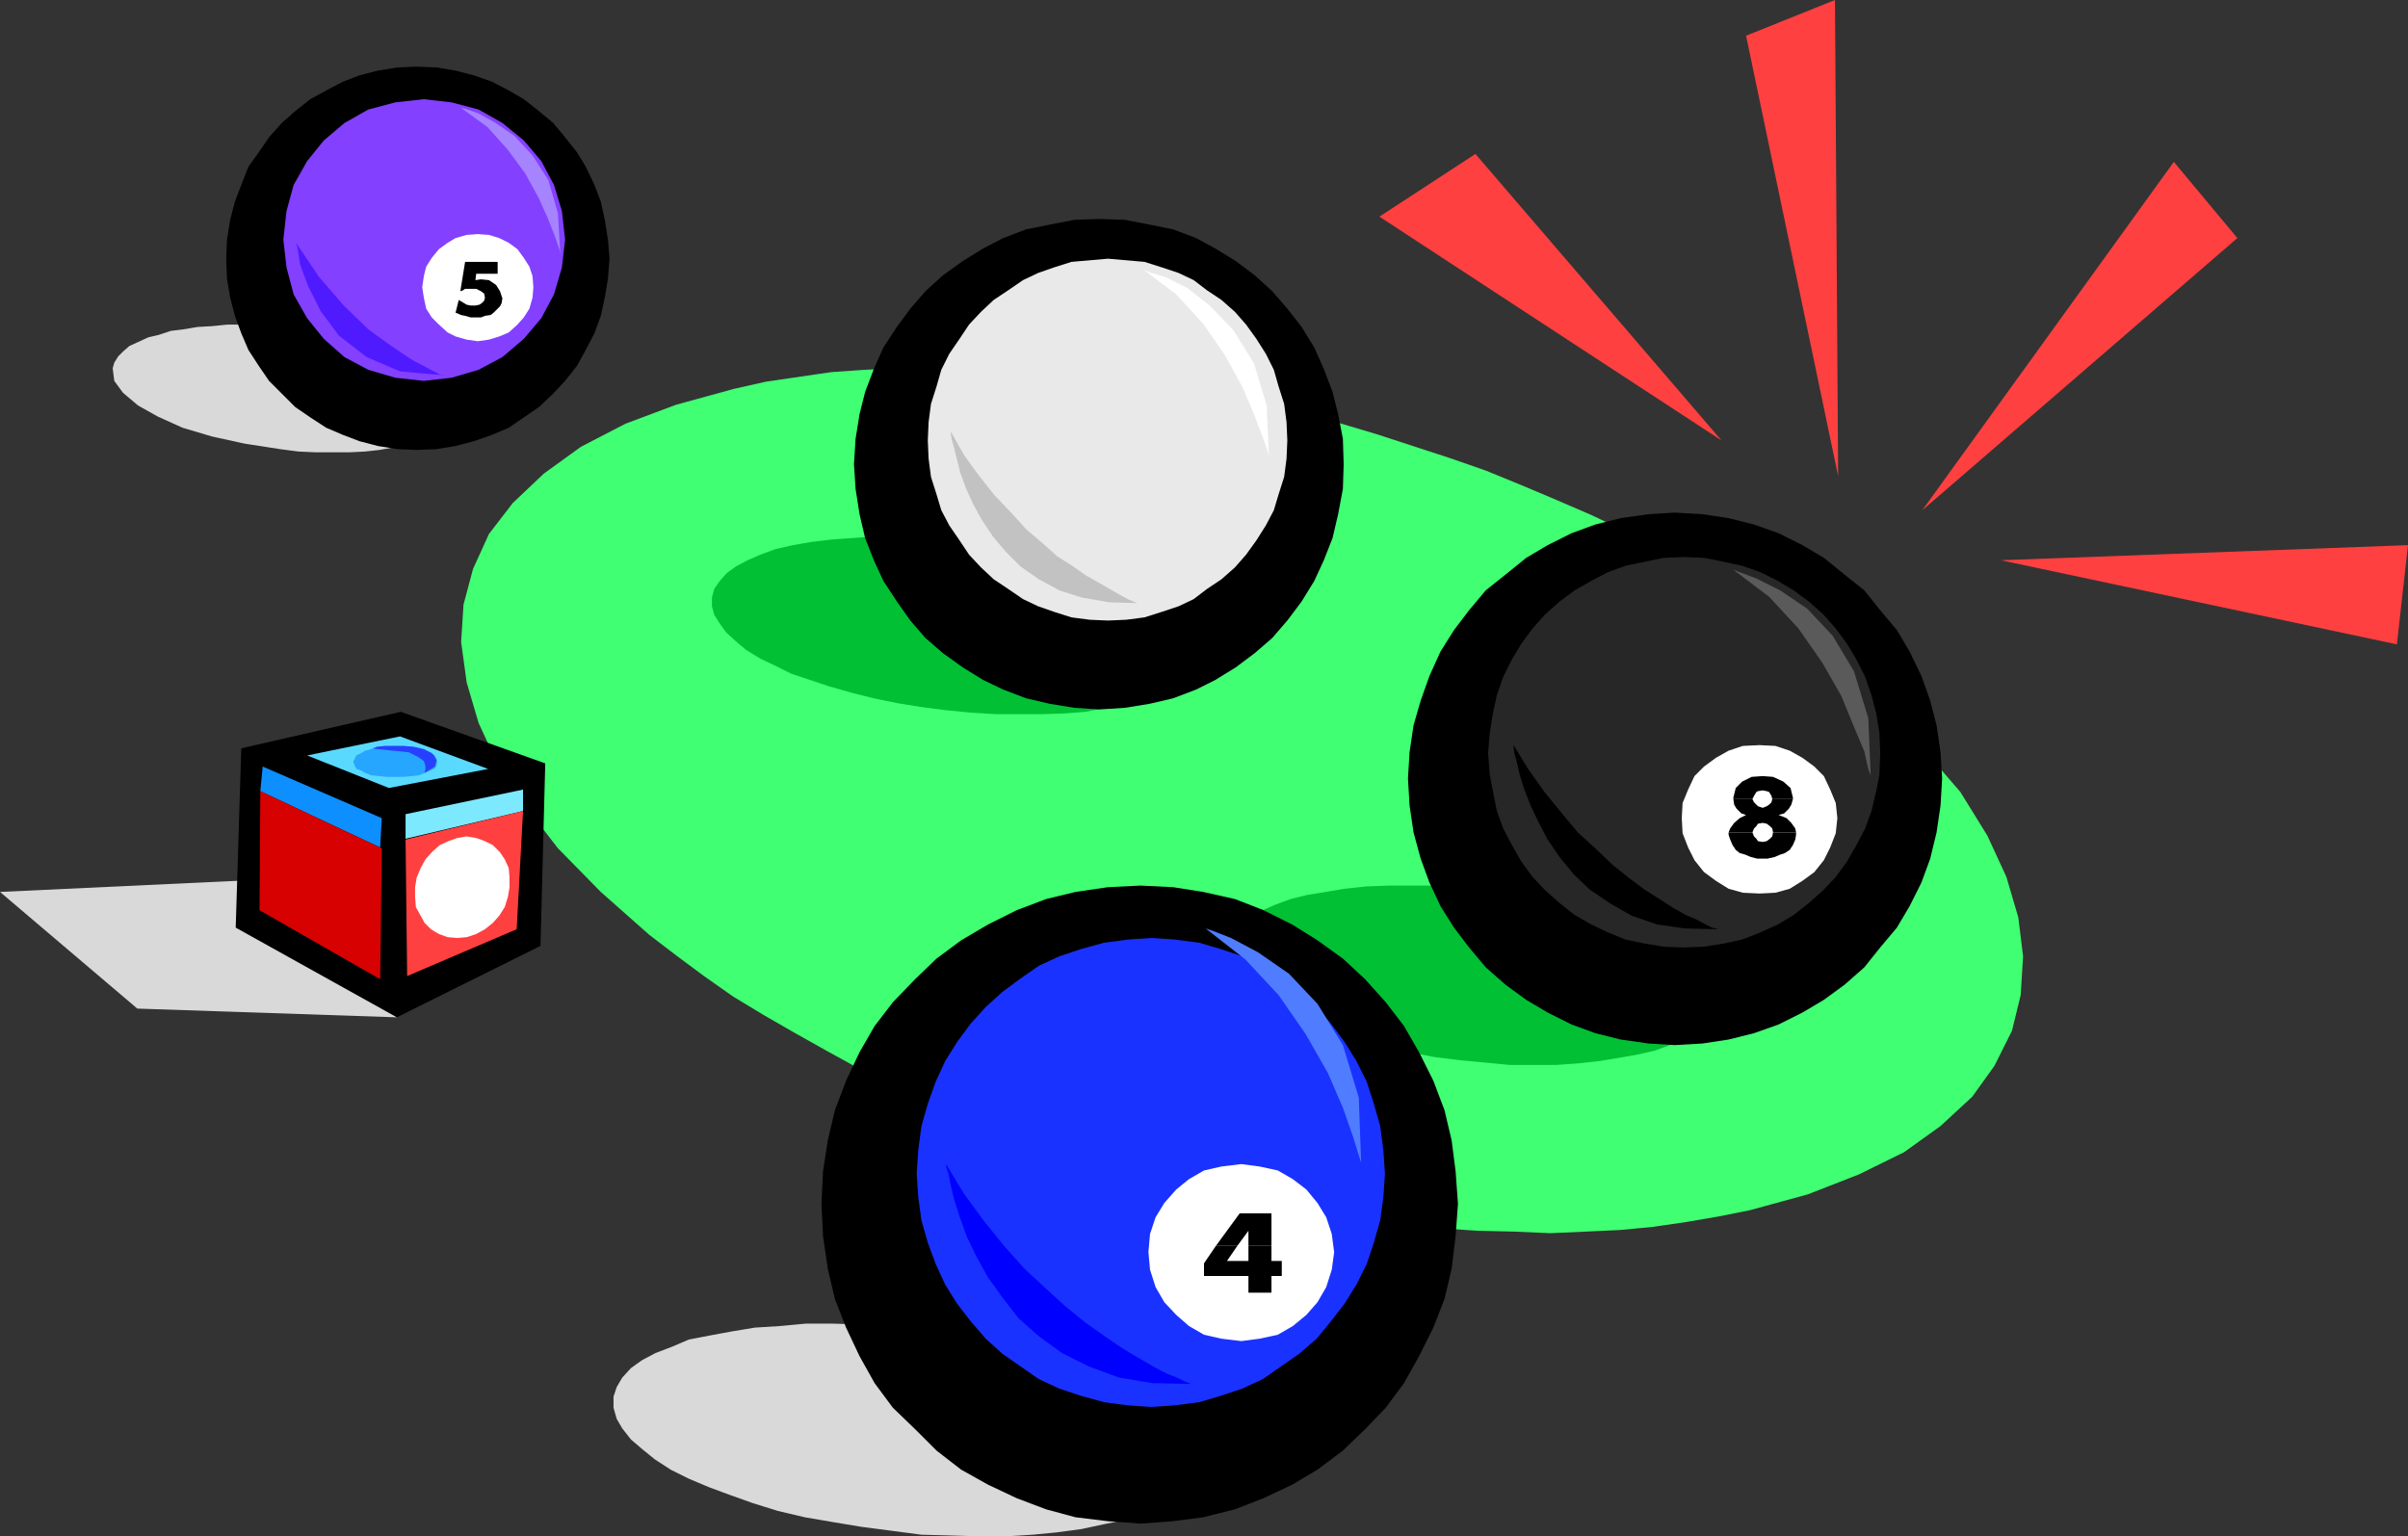 <?xml version="1.0" encoding="UTF-8" standalone="no"?>
<svg
   version="1.0"
   width="129.724mm"
   height="82.78mm"
   id="svg44"
   sodipodi:docname="Billiards 03.wmf"
   xmlns:inkscape="http://www.inkscape.org/namespaces/inkscape"
   xmlns:sodipodi="http://sodipodi.sourceforge.net/DTD/sodipodi-0.dtd"
   xmlns="http://www.w3.org/2000/svg"
   xmlns:svg="http://www.w3.org/2000/svg">
  <rect width="100%" height="100%" fill="#333333" stroke="none"/>
  <sodipodi:namedview
     id="namedview44"
     pagecolor="#ffffff"
     bordercolor="#000000"
     borderopacity="0.25"
     inkscape:showpageshadow="2"
     inkscape:pageopacity="0.0"
     inkscape:pagecheckerboard="0"
     inkscape:deskcolor="#d1d1d1"
     inkscape:document-units="mm" />
  <defs
     id="defs1">
    <pattern
       id="WMFhbasepattern"
       patternUnits="userSpaceOnUse"
       width="6"
       height="6"
       x="0"
       y="0" />
  </defs>
  <path
     style="fill:#d9d9d9;fill-opacity:1;fill-rule:evenodd;stroke:none"
     d="M 80.8,207.178 27.957,205.4 0,181.644 58.499,178.897 Z"
     id="path1" />
  <path
     style="fill:#d9d9d9;fill-opacity:1;fill-rule:evenodd;stroke:none"
     d="m 181.477,311.737 6.141,0.808 5.979,0.162 5.656,0.162 h 5.818 l 5.171,-0.323 5.01,-0.485 4.848,-0.646 4.525,-0.97 3.878,-0.808 3.717,-1.454 3.232,-1.293 2.747,-1.454 2.424,-1.616 1.778,-1.939 1.131,-1.939 0.646,-1.939 v -2.262 l -0.646,-1.939 -1.131,-2.262 -1.778,-2.262 -2.424,-1.939 -2.747,-1.939 -3.232,-1.939 -3.555,-2.101 -4.04,-1.616 -4.525,-1.778 -4.525,-1.616 -5.171,-1.454 -5.333,-1.454 -5.818,-0.97 -5.656,-0.97 -6.141,-0.808 -6.141,-0.646 -5.979,-0.323 -5.818,-0.162 h -5.494 l -5.171,0.485 -5.171,0.323 -4.848,0.808 -4.363,0.808 -4.202,0.808 -3.394,1.454 -3.394,1.293 -2.747,1.454 -2.262,1.616 -1.778,1.939 -1.131,1.939 -0.646,1.939 v 2.262 l 0.646,2.262 1.131,1.939 1.778,2.262 2.262,1.939 2.586,2.101 3.232,2.101 3.555,1.778 4.202,1.778 4.363,1.616 4.525,1.616 5.171,1.616 5.494,1.293 5.656,0.97 5.818,0.97 z"
     id="path2" />
  <path
     style="fill:#40ff73;fill-opacity:1;fill-rule:evenodd;stroke:none"
     d="m 373.619,135.425 -5.494,-4.202 -5.656,-4.202 -5.979,-4.202 -6.141,-3.717 -6.464,-3.717 -6.464,-3.717 -6.626,-3.555 -6.787,-3.232 -7.11,-3.071 -7.272,-3.07 -7.11,-2.909 -7.434,-2.586 -7.434,-2.424 -7.434,-2.424 -7.595,-2.262 -7.434,-1.939 -7.595,-1.778 -7.757,-1.778 -7.434,-1.293 -7.595,-1.293 -7.595,-1.131 -7.434,-0.808 -7.595,-0.808 -7.434,-0.323 -7.272,-0.162 h -7.272 l -7.272,0.162 -6.949,0.323 -6.787,0.485 -6.626,0.97 -6.626,0.97 -6.464,1.454 -11.797,3.232 -10.342,3.879 -9.05,4.687 -7.595,5.495 -6.302,5.979 -4.848,6.303 -3.232,7.111 -1.939,7.272 -0.485,7.595 1.131,8.242 2.424,8.242 3.878,8.403 5.656,8.565 6.626,8.565 8.726,8.888 9.858,8.727 5.494,4.202 5.656,4.202 5.979,4.202 6.141,3.717 6.464,3.717 6.626,3.717 6.464,3.555 6.787,3.232 7.11,3.071 7.272,3.071 7.11,2.909 7.434,2.586 7.434,2.424 7.434,2.586 7.434,2.101 7.757,1.939 7.272,1.778 7.757,1.778 7.595,1.293 7.595,1.293 7.595,0.97 7.595,0.808 7.434,0.646 7.434,0.485 7.272,0.162 7.272,0.323 7.272,-0.323 6.949,-0.323 6.787,-0.646 6.626,-0.97 6.626,-1.131 6.464,-1.293 11.797,-3.232 10.342,-4.04 9.211,-4.525 7.434,-5.333 6.464,-5.979 4.525,-6.303 3.555,-7.111 1.778,-7.272 0.485,-7.919 -0.97,-7.919 -2.424,-8.242 -3.878,-8.403 -5.494,-8.888 -7.11,-8.242 -8.565,-8.888 z"
     id="path3" />
  <path
     style="fill:#01c034;fill-opacity:1;fill-rule:evenodd;stroke:none"
     d="m 192.627,144.637 5.01,0.485 5.171,0.323 h 4.848 4.686 l 4.525,-0.162 4.202,-0.323 4.04,-0.808 3.878,-0.646 3.232,-0.808 3.07,-0.97 2.909,-1.131 2.101,-1.293 2.101,-1.454 1.454,-1.616 1.131,-1.454 0.162,-1.778 v -1.778 l -0.162,-1.778 -1.131,-1.778 -1.454,-1.616 -1.778,-1.778 -2.424,-1.778 -2.747,-1.778 -2.909,-1.616 -3.394,-1.454 -3.717,-1.293 -4.202,-1.454 -4.202,-1.293 -4.686,-0.97 -4.525,-0.97 -5.01,-0.97 -5.171,-0.646 -5.01,-0.323 -5.01,-0.485 h -4.848 -4.848 l -4.363,0.323 -4.363,0.323 -4.04,0.485 -3.717,0.646 -3.555,0.808 -3.07,1.131 -2.586,1.131 -2.424,1.293 -1.778,1.293 -1.454,1.616 -1.131,1.616 -0.485,1.778 v 1.778 l 0.485,1.778 1.131,1.778 1.293,1.778 1.939,1.778 2.101,1.778 2.909,1.778 3.07,1.454 3.232,1.616 3.878,1.293 3.878,1.293 4.525,1.293 4.525,1.131 4.686,0.97 5.01,0.808 z"
     id="path4" />
  <path
     style="fill:#01c034;fill-opacity:1;fill-rule:evenodd;stroke:none"
     d="m 297.182,215.905 5.171,0.485 5.01,0.485 h 4.848 4.686 l 4.525,-0.323 4.363,-0.485 3.878,-0.646 3.717,-0.646 3.555,-0.808 3.07,-1.131 2.586,-1.131 2.424,-1.293 1.939,-1.293 1.454,-1.616 0.97,-1.454 0.485,-1.778 v -1.778 l -0.485,-1.778 -0.97,-1.778 -1.454,-1.778 -1.939,-1.778 -2.262,-1.778 -2.586,-1.616 -3.07,-1.616 -3.394,-1.454 -3.717,-1.616 -4.04,-1.293 -4.202,-1.131 -4.686,-1.131 -4.525,-1.131 -5.171,-0.808 -5.01,-0.646 -5.171,-0.485 -4.848,-0.323 h -5.171 -4.525 l -4.363,0.162 -4.525,0.485 -3.878,0.646 -3.878,0.646 -3.232,0.808 -3.07,1.131 -2.586,1.131 -2.424,1.293 -1.939,1.293 -1.293,1.616 -1.131,1.454 -0.485,1.778 v 1.778 l 0.485,1.939 1.131,1.778 1.293,1.778 1.939,1.778 2.101,1.778 2.747,1.454 3.07,1.778 3.232,1.616 3.717,1.293 4.04,1.293 4.363,1.293 4.363,1.131 4.848,0.808 4.848,0.97 z"
     id="path5" />
  <path
     style="fill:#000000;fill-opacity:1;fill-rule:evenodd;stroke:none"
     d="m 340.976,212.834 5.656,-0.323 5.333,-0.808 5.171,-1.293 5.01,-1.778 4.848,-2.424 4.363,-2.586 4.202,-3.071 4.04,-3.555 3.232,-4.04 3.394,-4.04 2.586,-4.363 2.424,-4.848 1.778,-4.848 1.293,-5.333 0.808,-5.495 0.323,-5.495 -0.323,-5.333 -0.808,-5.495 -1.293,-5.01 -1.778,-5.01 -2.424,-5.01 -2.586,-4.363 -3.394,-4.04 -3.232,-4.04 -4.04,-3.232 -4.202,-3.394 -4.363,-2.586 -4.848,-2.424 -5.01,-1.778 -5.171,-1.293 -5.333,-0.808 -5.656,-0.323 -5.333,0.323 -5.656,0.808 -5.171,1.293 -4.848,1.778 -4.848,2.424 -4.363,2.586 -4.202,3.394 -4.04,3.232 -3.394,4.04 -3.07,4.04 -2.747,4.363 -2.262,5.01 -1.778,5.01 -1.454,5.01 -0.808,5.495 -0.323,5.333 0.323,5.495 0.808,5.495 1.454,5.333 1.778,4.848 2.262,4.848 2.747,4.363 3.07,4.04 3.394,4.04 4.04,3.555 4.202,3.071 4.363,2.586 4.848,2.424 4.848,1.778 5.171,1.293 5.656,0.808 z"
     id="path6" />
  <path
     style="fill:#272727;fill-opacity:1;fill-rule:evenodd;stroke:none"
     d="m 342.753,192.957 4.202,-0.162 4.04,-0.646 3.717,-0.808 3.717,-1.454 3.555,-1.616 3.232,-1.939 3.07,-2.424 2.909,-2.586 2.586,-2.747 2.262,-3.071 1.939,-3.394 1.778,-3.394 1.293,-3.555 0.97,-4.04 0.646,-3.394 0.162,-4.363 -0.162,-4.04 -0.646,-4.04 -0.97,-3.717 -1.293,-3.717 -1.778,-3.555 -1.939,-3.232 -2.262,-3.071 -2.586,-2.909 -2.909,-2.586 -3.07,-2.262 -3.232,-1.939 -3.555,-1.778 -3.717,-1.293 -3.717,-0.808 -4.04,-0.808 -4.202,-0.162 -4.04,0.162 -3.878,0.808 -3.878,0.808 -3.555,1.293 -3.394,1.778 -3.394,1.939 -3.07,2.262 -2.909,2.586 -2.586,2.909 -2.262,3.071 -1.939,3.232 -1.778,3.555 -1.293,3.717 -0.808,3.717 -0.646,4.04 -0.323,4.04 0.323,4.363 0.646,3.394 0.808,4.04 1.293,3.555 1.778,3.394 1.939,3.394 2.262,3.071 2.586,2.747 2.909,2.586 3.07,2.424 3.394,1.939 3.394,1.616 3.555,1.454 3.878,0.808 3.878,0.646 z"
     id="path7" />
  <path
     style="fill:#000000;fill-opacity:1;fill-rule:evenodd;stroke:none"
     d="m 308.171,151.747 v 0.323 l 0.162,1.293 0.485,1.778 0.646,2.747 0.808,2.586 1.293,3.394 1.616,3.394 1.939,3.717 2.424,3.555 2.909,3.555 3.232,3.071 4.04,2.747 4.525,2.586 5.171,1.778 5.656,0.808 6.626,0.162 -0.323,-0.162 -0.808,-0.162 -1.293,-0.646 -1.778,-0.97 -2.262,-0.97 -2.586,-1.454 -2.747,-1.778 -3.07,-1.939 -3.232,-2.424 -3.232,-2.586 -3.555,-3.394 -3.555,-3.232 -3.232,-3.879 -3.555,-4.363 -3.232,-4.525 z"
     id="path8" />
  <path
     style="fill:#5a5a5a;fill-opacity:1;fill-rule:evenodd;stroke:none"
     d="m 352.934,116.033 1.293,0.485 3.394,1.293 4.848,2.424 5.494,3.717 5.171,5.495 4.363,7.272 2.909,9.535 0.485,11.636 -0.485,-1.293 -0.808,-3.555 -2.101,-5.01 -2.586,-6.303 -3.878,-6.787 -4.848,-6.949 -5.979,-6.464 z"
     id="path9" />
  <path
     style="fill:#ff4040;fill-opacity:1;fill-rule:evenodd;stroke:none"
     d="M 391.395,103.912 455.55,48.482 442.622,32.968 Z"
     id="path10" />
  <path
     style="fill:#ff4040;fill-opacity:1;fill-rule:evenodd;stroke:none"
     d="M 374.265,96.963 373.619,0 355.52,7.272 Z"
     id="path11" />
  <path
     style="fill:#ff4040;fill-opacity:1;fill-rule:evenodd;stroke:none"
     d="M 350.51,89.691 300.414,31.351 280.86,44.118 Z"
     id="path12" />
  <path
     style="fill:#ffffff;fill-opacity:1;fill-rule:evenodd;stroke:none"
     d="m 358.267,181.968 3.232,-0.162 2.909,-0.808 2.586,-1.616 2.424,-1.778 1.939,-2.424 1.293,-2.586 1.131,-2.909 0.323,-3.071 -0.323,-3.071 -1.131,-2.747 -1.293,-2.747 -1.939,-1.939 -2.424,-1.778 -2.586,-1.454 -2.909,-0.97 -3.232,-0.162 -3.394,0.162 -2.909,0.97 -2.586,1.454 -2.424,1.778 -1.939,1.939 -1.293,2.747 -1.131,2.747 -0.162,3.071 0.162,3.071 1.131,2.909 1.293,2.586 1.939,2.424 2.424,1.778 2.586,1.616 2.909,0.808 z"
     id="path13" />
  <path
     style="fill:#000000;fill-opacity:1;fill-rule:evenodd;stroke:none"
     d="m 223.816,144.475 5.171,-0.323 5.01,-0.808 4.848,-1.131 4.686,-1.778 3.878,-1.939 4.202,-2.586 3.878,-2.909 3.555,-3.071 3.07,-3.555 2.909,-3.879 2.586,-4.202 1.939,-4.202 1.778,-4.525 1.131,-4.848 0.97,-5.171 0.162,-5.01 -0.162,-5.171 -0.97,-5.01 -1.131,-4.525 -1.778,-4.687 -1.939,-4.363 -2.586,-4.202 -2.909,-3.717 -3.07,-3.555 -3.555,-3.232 -3.878,-2.909 -4.202,-2.586 -3.878,-2.101 -4.686,-1.778 -4.848,-0.97 -5.01,-0.97 -5.171,-0.162 -5.01,0.162 -5.01,0.97 -4.848,0.97 -4.686,1.778 -4.04,2.101 -4.202,2.586 -4.04,2.909 -3.555,3.232 -3.07,3.555 -2.747,3.717 -2.747,4.202 -1.939,4.363 -1.778,4.687 -1.131,4.525 -0.808,5.01 -0.323,5.171 0.323,5.01 0.808,5.171 1.131,4.848 1.778,4.525 1.939,4.202 2.747,4.202 2.747,3.879 3.07,3.555 3.555,3.071 4.04,2.909 4.202,2.586 4.04,1.939 4.686,1.778 4.848,1.131 5.01,0.808 z"
     id="path14" />
  <path
     style="fill:#e9e9e9;fill-opacity:1;fill-rule:evenodd;stroke:none"
     d="m 225.593,126.375 3.717,-0.162 3.717,-0.485 3.555,-1.131 3.394,-1.131 3.07,-1.454 2.747,-2.101 2.909,-1.939 2.747,-2.424 2.262,-2.586 2.101,-2.909 1.939,-3.071 1.616,-3.071 0.97,-3.232 1.131,-3.555 0.485,-3.717 0.162,-3.717 -0.162,-3.717 -0.485,-3.717 -1.131,-3.555 -0.97,-3.394 -1.616,-3.232 -1.939,-3.071 -2.101,-2.909 -2.262,-2.586 -2.747,-2.424 -2.909,-1.939 -2.747,-2.101 -3.07,-1.454 -3.394,-1.131 -3.555,-1.131 -3.717,-0.323 -3.717,-0.323 -3.717,0.323 -3.717,0.323 -3.555,1.131 -3.232,1.131 -3.07,1.454 -3.07,2.101 -2.909,1.939 -2.586,2.424 -2.424,2.586 -1.939,2.909 -2.101,3.071 -1.616,3.232 -0.97,3.394 -1.131,3.555 -0.485,3.717 -0.162,3.717 0.162,3.717 0.485,3.717 1.131,3.555 0.97,3.232 1.616,3.071 2.101,3.071 1.939,2.909 2.424,2.586 2.586,2.424 2.909,1.939 3.07,2.101 3.07,1.454 3.232,1.131 3.555,1.131 3.717,0.485 z"
     id="path15" />
  <path
     style="fill:#c2c2c2;fill-opacity:1;fill-rule:evenodd;stroke:none"
     d="m 193.597,87.913 v 0.485 l 0.162,0.97 0.485,1.778 0.646,2.586 0.646,2.586 1.131,3.071 1.454,3.232 1.778,3.232 2.262,3.394 2.586,3.071 3.07,3.071 3.717,2.586 4.202,2.262 4.525,1.454 5.656,0.97 5.818,0.162 h -0.162 l -0.808,-0.323 -1.131,-0.485 -1.778,-0.97 -1.939,-1.131 -2.262,-1.293 -2.586,-1.454 -2.747,-1.939 -3.07,-1.939 -3.07,-2.747 -3.232,-2.747 -3.07,-3.394 -3.394,-3.555 -3.07,-3.879 -3.07,-4.202 z"
     id="path16" />
  <path
     style="fill:#ffffff;fill-opacity:1;fill-rule:evenodd;stroke:none"
     d="m 232.865,54.946 1.131,0.485 3.232,0.97 4.525,2.262 4.525,3.555 4.848,5.01 4.202,6.787 2.586,8.565 0.485,10.828 -0.162,-1.131 -1.131,-3.232 -1.778,-4.687 -2.424,-5.656 -3.555,-6.464 -4.363,-6.303 -5.494,-5.979 z"
     id="path17" />
  <path
     style="fill:#000000;fill-opacity:1;fill-rule:evenodd;stroke:none"
     d="m 352.934,162.737 v -0.323 l 0.485,-1.939 1.293,-1.293 1.939,-0.97 2.262,-0.162 2.101,0.162 2.101,0.97 1.454,1.293 0.485,1.939 v 0.323 h -4.202 l -0.162,-0.646 -0.485,-0.808 -0.485,-0.162 -0.808,-0.162 -0.97,0.162 -0.323,0.162 -0.485,0.808 -0.323,0.646 z"
     id="path18" />
  <path
     style="fill:#000000;fill-opacity:1;fill-rule:evenodd;stroke:none"
     d="m 351.964,169.524 0.323,-0.808 0.808,-1.131 1.131,-0.97 1.293,-0.646 -0.97,-0.323 -0.97,-0.97 -0.485,-0.808 -0.162,-1.131 h 3.878 l 0.323,0.646 0.485,0.485 0.323,0.323 0.97,0.323 0.808,-0.323 0.485,-0.323 0.485,-0.485 0.162,-0.646 h 4.202 l -0.323,1.131 -0.485,0.808 -0.97,0.97 -1.131,0.323 1.616,0.646 0.97,0.97 0.808,1.131 0.162,0.808 h -4.686 l -0.162,-0.808 -0.485,-0.485 -0.646,-0.485 -0.808,-0.162 -0.97,0.162 -0.323,0.485 -0.485,0.485 -0.323,0.808 z"
     id="path19" />
  <path
     style="fill:#000000;fill-opacity:1;fill-rule:evenodd;stroke:none"
     d="m 351.964,169.524 v 0.485 l 0.323,0.97 0.485,1.131 0.646,0.97 0.808,0.646 1.131,0.323 1.131,0.485 1.293,0.323 h 1.131 0.97 l 1.454,-0.323 1.131,-0.485 0.97,-0.323 0.97,-0.646 0.646,-0.97 0.485,-1.131 0.162,-0.97 v -0.485 h -4.686 l -0.162,0.808 -0.485,0.485 -0.646,0.485 -0.808,0.162 -0.97,-0.162 -0.323,-0.485 -0.485,-0.485 -0.323,-0.808 z"
     id="path20" />
  <path
     style="fill:#ff4040;fill-opacity:1;fill-rule:evenodd;stroke:none"
     d="m 407.393,114.093 82.901,-3.071 -2.262,20.201 z"
     id="path21" />
  <path
     style="fill:#000000;fill-opacity:1;fill-rule:evenodd;stroke:none"
     d="m 232.219,310.282 6.626,-0.485 6.141,-0.808 6.464,-1.616 5.818,-2.262 5.818,-2.747 5.171,-3.071 5.171,-3.879 4.525,-4.363 4.202,-4.363 3.717,-5.01 3.07,-5.495 2.909,-5.818 2.262,-5.818 1.454,-6.141 0.808,-6.626 0.485,-6.626 -0.485,-6.626 -0.808,-6.303 -1.454,-6.141 -2.262,-5.979 -2.909,-5.818 -3.07,-5.333 -3.717,-4.848 -4.202,-4.687 -4.525,-4.202 -5.171,-3.717 -5.171,-3.232 -5.818,-2.909 -5.818,-2.262 -6.464,-1.454 -6.141,-0.97 -6.626,-0.323 -6.626,0.323 -6.626,0.97 -5.979,1.454 -5.979,2.262 -5.818,2.909 -5.494,3.232 -5.01,3.717 -4.363,4.202 -4.525,4.687 -3.717,4.848 -3.07,5.333 -2.747,5.818 -2.262,5.979 -1.454,6.141 -0.97,6.303 -0.323,6.626 0.323,6.626 0.97,6.626 1.454,6.141 2.262,5.818 2.747,5.818 3.07,5.495 3.717,5.01 4.525,4.363 4.363,4.363 5.01,3.879 5.494,3.071 5.818,2.747 5.979,2.262 5.979,1.616 6.626,0.808 z"
     id="path22" />
  <path
     style="fill:#1a32ff;fill-opacity:1;fill-rule:evenodd;stroke:none"
     d="m 234.481,286.526 4.686,-0.323 5.01,-0.646 4.363,-1.293 4.363,-1.454 4.202,-1.939 3.717,-2.586 3.717,-2.586 3.555,-3.071 2.909,-3.555 2.747,-3.555 2.424,-3.879 2.101,-4.202 1.454,-4.363 1.293,-4.525 0.646,-4.687 0.323,-4.848 -0.323,-4.848 -0.646,-4.848 -1.293,-4.525 -1.454,-4.525 -2.101,-4.202 -2.424,-3.879 -2.747,-3.717 -2.909,-3.394 -3.555,-3.071 -3.717,-2.747 -3.717,-2.586 -4.202,-1.939 -4.363,-1.454 -4.363,-1.293 -5.01,-0.646 -4.686,-0.323 -4.848,0.323 -4.848,0.646 -4.686,1.293 -4.363,1.454 -4.202,1.939 -3.717,2.586 -3.717,2.747 -3.394,3.071 -3.07,3.394 -2.747,3.717 -2.424,3.879 -1.939,4.202 -1.616,4.525 -1.293,4.525 -0.646,4.848 -0.323,4.848 0.323,4.848 0.646,4.687 1.293,4.525 1.616,4.363 1.939,4.202 2.424,3.879 2.747,3.555 3.07,3.555 3.394,3.071 3.717,2.586 3.717,2.586 4.202,1.939 4.363,1.454 4.686,1.293 4.848,0.646 z"
     id="path23" />
  <path
     style="fill:#0000ff;fill-opacity:1;fill-rule:evenodd;stroke:none"
     d="m 192.627,237.075 v 0.485 l 0.485,1.454 0.485,2.424 0.646,2.747 1.131,3.555 1.454,4.04 1.939,4.04 2.424,4.363 2.909,4.04 3.232,4.202 4.202,3.717 4.686,3.394 5.494,2.747 6.141,2.262 6.787,1.131 7.918,0.162 -0.485,-0.162 -0.808,-0.323 -1.616,-0.808 -2.101,-0.808 -2.747,-1.454 -3.07,-1.778 -3.232,-1.939 -3.555,-2.424 -3.878,-2.747 -4.202,-3.394 -3.878,-3.555 -4.363,-4.04 -4.202,-4.687 -4.04,-5.01 -4.04,-5.495 z"
     id="path24" />
  <path
     style="fill:#507cff;fill-opacity:1;fill-rule:evenodd;stroke:none"
     d="m 245.47,189.078 1.454,0.485 3.717,1.454 5.494,2.909 6.302,4.363 5.818,6.141 5.171,8.403 3.232,10.666 0.485,13.252 -0.485,-1.454 -1.131,-3.717 -2.101,-5.979 -3.07,-7.111 -4.525,-7.919 -5.494,-7.919 -6.787,-7.272 z"
     id="path25" />
  <path
     style="fill:#ffffff;fill-opacity:1;fill-rule:evenodd;stroke:none"
     d="m 252.742,273.113 3.717,-0.485 3.717,-0.808 3.07,-1.778 2.747,-2.262 2.262,-2.586 1.778,-3.071 1.131,-3.555 0.485,-3.555 -0.485,-3.717 -1.131,-3.394 -1.778,-2.909 -2.262,-2.747 -2.747,-2.101 -3.07,-1.778 -3.717,-0.808 -3.717,-0.485 -4.04,0.485 -3.555,0.808 -3.07,1.778 -2.586,2.101 -2.424,2.747 -1.778,2.909 -1.131,3.394 -0.323,3.717 0.323,3.555 1.131,3.555 1.778,3.071 2.424,2.586 2.586,2.262 3.07,1.778 3.555,0.808 z"
     id="path26" />
  <path
     style="fill:#000000;fill-opacity:1;fill-rule:evenodd;stroke:none"
     d="m 247.571,253.721 4.848,-6.626 h 6.464 v 6.626 h -4.686 v -3.071 l -2.262,3.071 z"
     id="path27" />
  <path
     style="fill:#000000;fill-opacity:1;fill-rule:evenodd;stroke:none"
     d="m 247.571,253.721 -2.424,3.555 v 2.586 h 9.05 v 3.394 h 4.686 v -3.394 h 2.101 v -3.071 h -2.101 v -3.071 h -4.686 v 3.071 h -4.363 l 2.101,-3.071 z"
     id="path28" />
  <path
     style="fill:#d9d9d9;fill-opacity:1;fill-rule:evenodd;stroke:none"
     d="m 57.045,91.469 3.717,0.485 3.555,0.162 h 3.394 3.394 l 3.232,-0.162 2.909,-0.323 2.747,-0.485 2.747,-0.646 2.424,-0.323 2.262,-0.97 1.939,-0.646 1.778,-1.131 1.293,-0.808 0.97,-1.131 0.808,-1.131 0.323,-1.293 -0.323,-2.586 -1.778,-2.424 -3.07,-2.424 -4.04,-2.424 -5.01,-1.939 -5.979,-2.101 -6.626,-1.293 -7.11,-1.131 -3.878,-0.323 -3.555,-0.323 h -3.394 -3.394 l -3.232,0.323 -2.909,0.162 -2.909,0.485 -2.586,0.323 -2.424,0.808 -2.101,0.485 -2.101,0.97 -1.778,0.808 -1.293,1.131 -0.97,0.97 -0.808,1.293 -0.323,1.131 0.323,2.586 1.778,2.424 3.07,2.586 4.04,2.262 5.01,2.262 5.979,1.778 6.626,1.454 z"
     id="path29" />
  <path
     style="fill:#000000;fill-opacity:1;fill-rule:evenodd;stroke:none"
     d="m 84.84,91.63 4.04,-0.162 3.878,-0.646 3.717,-0.97 3.717,-1.293 3.394,-1.454 3.07,-2.101 3.07,-2.101 2.909,-2.747 2.424,-2.586 2.424,-3.071 1.778,-3.232 1.778,-3.394 1.293,-3.555 0.808,-3.717 0.646,-3.879 0.323,-4.04 -0.323,-3.879 -0.646,-4.04 -0.808,-3.717 -1.293,-3.394 -1.778,-3.717 -1.778,-2.909 -2.424,-3.071 -2.424,-2.909 -2.909,-2.424 -3.07,-2.424 -3.07,-1.778 -3.394,-1.778 -3.717,-1.293 -3.717,-0.97 -3.878,-0.646 -4.04,-0.162 -3.878,0.162 -4.04,0.646 -3.717,0.97 -3.394,1.293 -3.394,1.778 -3.232,1.778 -3.07,2.424 -2.747,2.424 -2.586,2.909 -2.101,3.071 -2.101,2.909 -1.454,3.717 -1.293,3.394 -0.97,3.717 -0.646,4.04 -0.162,3.879 0.162,4.04 0.646,3.879 0.97,3.717 1.293,3.555 1.454,3.394 2.101,3.232 2.101,3.071 2.586,2.586 2.747,2.747 3.07,2.101 3.232,2.101 3.394,1.454 3.394,1.293 3.717,0.97 4.04,0.646 z"
     id="path30" />
  <path
     style="fill:#8340ff;fill-opacity:1;fill-rule:evenodd;stroke:none"
     d="m 86.294,77.571 5.656,-0.646 5.494,-1.616 4.848,-2.586 4.363,-3.717 3.555,-4.202 2.586,-4.848 1.616,-5.495 0.646,-5.656 -0.646,-5.818 -1.616,-5.333 -2.586,-4.848 -3.555,-4.202 -4.363,-3.555 -4.848,-2.747 -5.494,-1.454 -5.656,-0.646 -5.818,0.646 -5.494,1.454 -4.848,2.747 -4.202,3.555 -3.394,4.202 -2.747,4.848 -1.454,5.333 -0.646,5.818 0.646,5.656 1.454,5.495 2.747,4.848 3.394,4.202 4.202,3.717 4.848,2.586 5.494,1.616 z"
     id="path31" />
  <path
     style="fill:#501aff;fill-opacity:1;fill-rule:evenodd;stroke:none"
     d="m 60.277,49.451 0.323,1.131 0.485,3.232 1.616,4.363 2.586,5.171 3.717,5.01 5.656,4.363 6.787,2.909 9.05,0.808 -0.97,-0.162 -2.101,-1.131 -3.394,-1.778 -4.363,-2.909 -4.686,-3.394 -5.01,-4.848 -5.01,-5.818 z"
     id="path32" />
  <path
     style="fill:#ffffff;fill-opacity:1;fill-rule:evenodd;stroke:none"
     d="m 97.283,69.49 2.262,-0.323 2.101,-0.646 1.939,-0.808 1.778,-1.616 1.293,-1.454 1.131,-1.778 0.646,-2.262 0.162,-2.101 -0.162,-2.262 -0.646,-1.939 -1.131,-1.778 -1.293,-1.778 -1.778,-1.293 -1.939,-0.97 -2.101,-0.646 -2.262,-0.162 -2.262,0.162 -2.262,0.646 -1.616,0.97 -1.778,1.293 -1.454,1.778 -1.131,1.778 -0.485,1.939 -0.323,2.262 0.323,2.101 0.485,2.262 1.131,1.778 1.454,1.454 1.778,1.616 1.616,0.808 2.262,0.646 z"
     id="path33" />
  <path
     style="fill:#a683ff;fill-opacity:1;fill-rule:evenodd;stroke:none"
     d="m 93.889,21.978 0.808,0.162 2.747,0.97 3.232,1.778 4.04,2.747 3.717,4.04 3.232,5.01 1.939,6.787 0.485,8.403 -0.162,-0.97 -0.808,-2.424 -1.454,-3.717 -1.939,-4.363 -2.747,-5.01 -3.555,-4.848 -4.202,-4.687 z"
     id="path34" />
  <path
     style="fill:#000000;fill-opacity:1;fill-rule:evenodd;stroke:none"
     d="m 96.96,55.754 -0.162,1.293 1.131,-0.162 1.616,0.162 1.454,0.97 0.808,1.293 0.485,1.454 -0.162,0.97 -0.323,0.646 -0.646,0.646 -0.646,0.646 -0.646,0.485 -1.131,0.162 -0.808,0.323 h -0.97 -1.131 l -1.131,-0.323 -0.808,-0.162 -1.131,-0.485 0.646,-2.586 0.808,0.485 0.808,0.485 0.808,0.162 h 0.97 l 0.808,-0.162 0.485,-0.323 0.485,-0.485 0.162,-0.646 -0.162,-0.808 -0.646,-0.485 -0.97,-0.485 h -0.808 -0.646 -0.808 l -0.485,0.323 -0.485,0.162 0.97,-5.979 h 6.626 v 2.424 z"
     id="path35" />
  <path
     style="fill:#000000;fill-opacity:1;fill-rule:evenodd;stroke:none"
     d="m 49.126,152.394 32.482,-7.434 29.411,10.504 -0.97,37.169 -29.25,14.544 -32.805,-18.261 z"
     id="path36" />
  <path
     style="fill:#5ad9ff;fill-opacity:1;fill-rule:evenodd;stroke:none"
     d="m 62.539,153.848 18.907,-3.879 17.938,6.626 -20.2,3.879 z"
     id="path37" />
  <path
     style="fill:#27a6ff;fill-opacity:1;fill-rule:evenodd;stroke:none"
     d="m 80.477,158.212 h 1.778 l 1.616,-0.162 1.454,-0.162 1.131,-0.485 1.131,-0.485 0.808,-0.323 0.485,-0.646 0.162,-0.808 -0.162,-0.646 -0.485,-0.646 -0.808,-0.485 -1.131,-0.485 -1.131,-0.323 -1.454,-0.485 -1.616,-0.162 h -1.778 -1.778 l -1.454,0.162 -1.616,0.485 -1.293,0.323 -0.808,0.485 -0.97,0.485 -0.323,0.646 -0.323,0.646 0.323,0.808 0.323,0.646 0.97,0.323 0.808,0.485 1.293,0.485 1.616,0.162 1.454,0.162 z"
     id="path38" />
  <path
     style="fill:#0d8fff;fill-opacity:1;fill-rule:evenodd;stroke:none"
     d="m 53.49,156.111 -0.485,5.01 24.402,11.474 0.323,-5.979 z"
     id="path39" />
  <path
     style="fill:#7ce9ff;fill-opacity:1;fill-rule:evenodd;stroke:none"
     d="m 82.578,165.807 v 5.01 l 23.917,-5.656 v -4.363 z"
     id="path40" />
  <path
     style="fill:#d70101;fill-opacity:1;fill-rule:evenodd;stroke:none"
     d="m 53.005,161.121 24.725,11.636 -0.323,26.665 -24.563,-14.06 z"
     id="path41" />
  <path
     style="fill:#ff4040;fill-opacity:1;fill-rule:evenodd;stroke:none"
     d="m 82.578,170.979 0.323,27.796 22.301,-9.535 1.293,-24.079 z"
     id="path42" />
  <path
     style="fill:#ffffff;fill-opacity:1;fill-rule:evenodd;stroke:none"
     d="m 93.081,191.018 1.939,-0.162 1.939,-0.646 1.778,-0.97 1.616,-1.293 1.293,-1.454 1.131,-1.778 0.646,-2.101 0.323,-1.939 v -1.939 l -0.162,-1.939 -0.808,-1.778 -0.97,-1.454 -1.454,-1.454 -1.616,-0.808 -1.778,-0.646 -1.939,-0.323 -1.939,0.323 -1.778,0.646 -1.778,0.808 -1.616,1.454 -1.293,1.454 -0.97,1.778 -0.808,1.939 -0.323,1.939 v 1.939 l 0.162,2.101 0.97,1.778 0.808,1.454 1.293,1.293 1.616,0.97 1.778,0.646 z"
     id="path43" />
  <path
     style="fill:#2740ff;fill-opacity:1;fill-rule:evenodd;stroke:none"
     d="m 75.467,152.394 h 0.485 l 0.808,-0.323 1.616,-0.162 h 1.616 2.101 l 2.101,0.162 2.101,0.485 1.616,0.808 0.485,0.485 0.485,0.97 -0.323,1.293 -2.101,1.293 v -0.162 l 0.162,-0.485 v -0.808 l -0.323,-0.97 -1.131,-0.808 -1.939,-0.97 -3.232,-0.323 z"
     id="path44" />
</svg>
